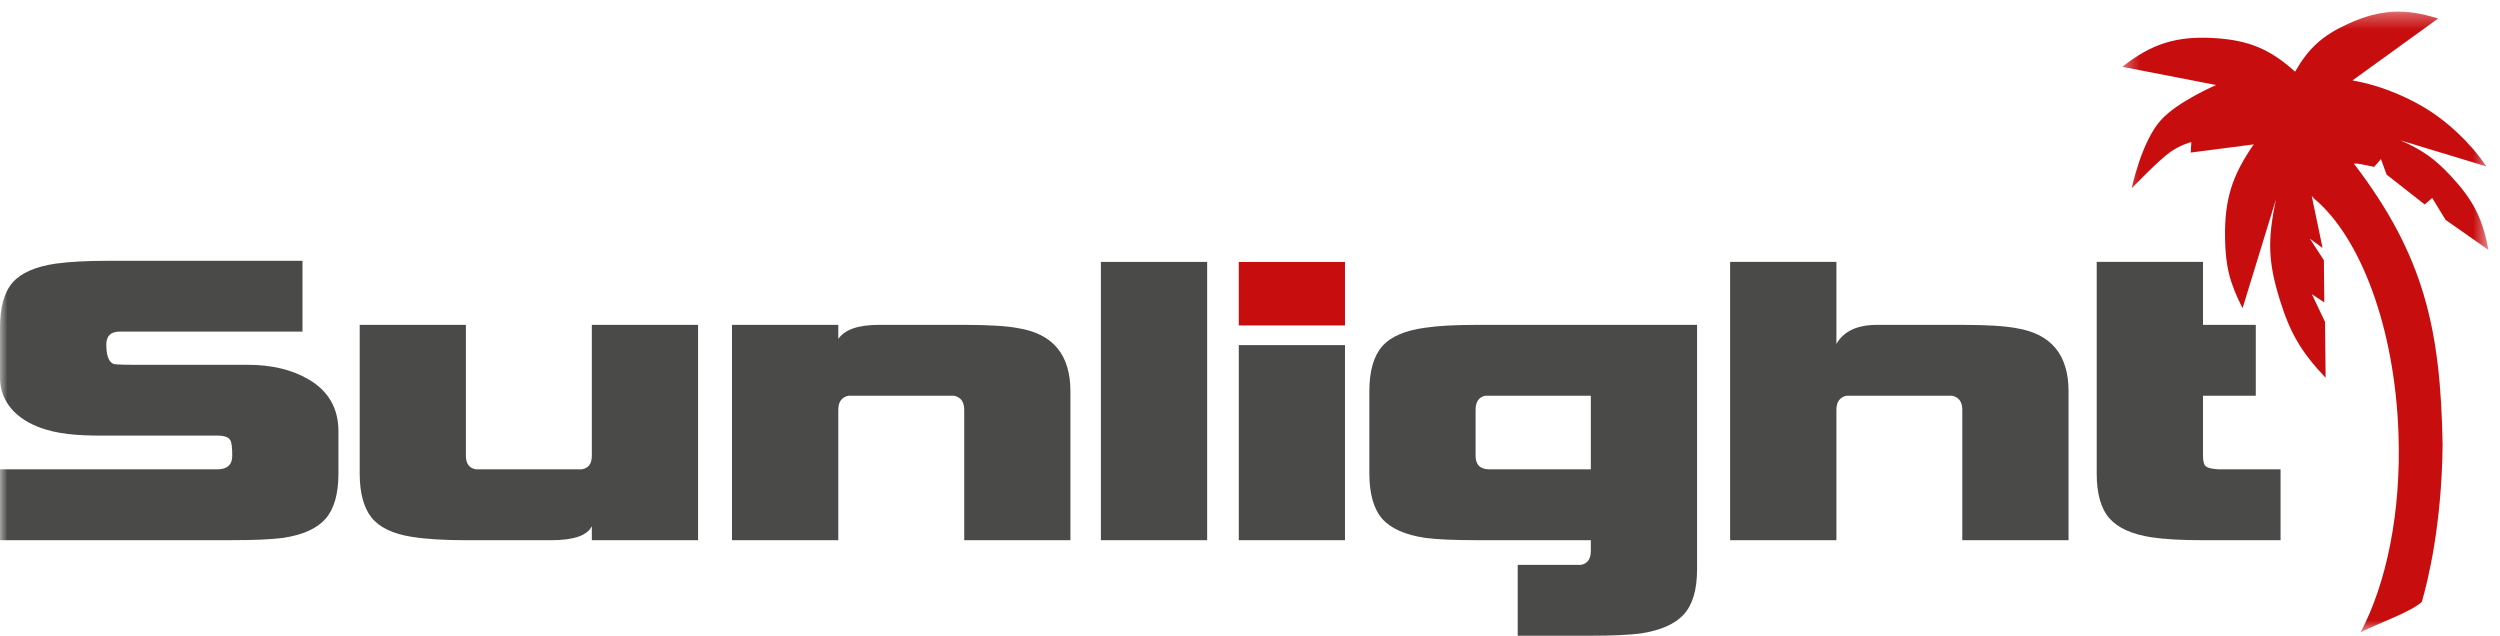 <?xml version="1.0" encoding="UTF-8"?>
<svg width="165px" height="42px" viewBox="0 0 165 42" version="1.1" xmlns="http://www.w3.org/2000/svg" xmlns:xlink="http://www.w3.org/1999/xlink">
    <!-- Generator: Sketch 53.2 (72643) - https://sketchapp.com -->
    <title>Group 18</title>
    <desc>Created with Sketch.</desc>
    <defs>
        <polygon id="path-1" points="0.003 41.511 169.957 41.511 169.957 0.316 0.003 0.316"></polygon>
        <polygon id="path-3" points="0.344 0.316 24.499 0.316 24.499 41.283 0.344 41.283"></polygon>
    </defs>
    <g id="Page-1" stroke="none" stroke-width="1" fill="none" fill-rule="evenodd">
        <g id="jyvas_caravan_messulanderi2" transform="translate(-535, -3834)">
            <g id="messuilla_mukana" transform="translate(135, 3528.5)">
                <g id="Group-18" transform="translate(400, 305.5)">
                    <g id="Group-13" transform="translate(0, 0.449)">
                        <path d="M150.517,35.205 L145.398,35.205 C143.987,35.205 142.86,35.141 142.02,35.016 C140.711,34.818 139.778,34.394 139.219,33.758 C138.657,33.11 138.383,32.13 138.383,30.817 L138.383,16.835 L145.398,16.835 L145.398,20.992 L148.882,20.992 L148.882,25.67 L145.398,25.67 L145.398,29.639 C145.398,30.006 145.465,30.243 145.603,30.345 C145.737,30.444 146.011,30.501 146.433,30.527 L150.517,30.527 L150.517,35.205 Z" id="Fill-1" fill="#4A4A49"></path>
                        <path d="M136.524,35.205 L129.511,35.205 L129.511,26.596 C129.511,26.076 129.291,25.769 128.847,25.67 L127.481,25.67 L123.234,25.67 L121.867,25.67 C121.423,25.769 121.203,26.076 121.203,26.596 L121.203,35.205 L114.188,35.205 L114.188,16.835 L121.203,16.835 L121.203,22.254 C121.675,21.414 122.573,20.992 123.885,20.992 L129.511,20.992 C131.134,20.992 132.331,21.066 133.091,21.213 C135.384,21.586 136.524,22.975 136.524,25.37 L136.524,35.205 Z" id="Fill-3" fill="#4A4A49"></path>
                        <path d="M104.995,30.528 L98.315,30.528 C97.698,30.528 97.389,30.231 97.389,29.63 L97.389,26.6 C97.389,26.08 97.599,25.767 98.018,25.668 L99.391,25.668 L104.995,25.668 L104.995,30.528 Z M97.389,20.993 C96.003,20.993 94.901,21.057 94.087,21.178 C92.749,21.354 91.797,21.759 91.229,22.401 C90.664,23.046 90.377,24.039 90.377,25.371 L90.377,30.786 C90.377,32.146 90.664,33.149 91.229,33.794 C91.797,34.436 92.749,34.857 94.087,35.055 C94.85,35.154 95.952,35.202 97.389,35.202 L104.995,35.202 L104.995,35.908 C104.995,36.451 104.771,36.76 104.33,36.834 L100.17,36.834 L100.17,41.509 L104.96,41.509 C106.39,41.509 107.495,41.461 108.261,41.362 C109.593,41.164 110.547,40.742 111.135,40.1 C111.713,39.459 112.007,38.469 112.007,37.134 L112.007,20.993 L97.389,20.993 Z" id="Fill-5" fill="#4A4A49"></path>
                        <mask id="mask-2" fill="white">
                            <use xlink:href="#path-1"></use>
                        </mask>
                        <g id="Clip-8"></g>
                        <polygon id="Fill-7" fill="#4A4A49" mask="url(#mask-2)" points="81.76 35.204 88.769 35.204 88.769 22.329 81.76 22.329"></polygon>
                        <polygon id="Fill-9" fill="#4A4A49" mask="url(#mask-2)" points="72.659 35.204 79.672 35.204 79.672 16.837 72.659 16.837"></polygon>
                        <path d="M70.648,35.205 L63.639,35.205 L63.639,26.596 C63.639,26.076 63.416,25.769 62.972,25.67 L61.605,25.67 L57.358,25.67 L55.992,25.67 C55.548,25.769 55.328,26.076 55.328,26.596 L55.328,35.205 L48.312,35.205 L48.312,20.992 L55.328,20.992 L55.328,21.921 C55.749,21.302 56.643,20.992 58.01,20.992 L63.639,20.992 C65.258,20.992 66.459,21.066 67.216,21.213 C69.505,21.586 70.648,22.975 70.648,25.37 L70.648,35.205 Z" id="Fill-10" fill="#4A4A49" mask="url(#mask-2)"></path>
                        <path d="M46.073,35.205 L39.061,35.205 L39.061,34.276 C38.764,34.895 37.867,35.205 36.375,35.205 L30.749,35.205 C29.274,35.205 28.083,35.128 27.17,34.981 C25.912,34.78 25.03,34.352 24.513,33.701 C23.999,33.046 23.74,32.076 23.74,30.786 L23.74,20.992 L30.749,20.992 L30.749,29.636 C30.749,30.156 30.973,30.453 31.413,30.527 L32.78,30.527 L37.03,30.527 L38.397,30.527 C38.84,30.453 39.061,30.156 39.061,29.636 L39.061,20.992 L46.073,20.992 L46.073,35.205 Z" id="Fill-11" fill="#4A4A49" mask="url(#mask-2)"></path>
                        <path d="M22.337,30.811 C22.337,32.149 22.052,33.142 21.487,33.791 C20.916,34.436 19.977,34.86 18.664,35.055 C17.898,35.154 16.774,35.202 15.286,35.202 L0.001,35.202 L0.001,30.527 L14.402,30.527 C15.018,30.505 15.328,30.211 15.328,29.64 C15.328,29.093 15.286,28.758 15.216,28.634 C15.114,28.413 14.833,28.302 14.363,28.302 L6.738,28.302 C5.135,28.302 3.717,28.209 2.482,27.711 C0.831,27.047 0.001,25.865 0.001,24.483 L0.001,21.178 C0.001,19.821 0.282,18.824 0.837,18.192 C1.393,17.566 2.338,17.145 3.676,16.95 C4.589,16.826 5.716,16.765 7.051,16.765 L19.964,16.765 L19.964,21.436 L7.907,21.436 C7.313,21.436 7.016,21.721 7.016,22.292 C7.016,23.033 7.192,23.432 7.466,23.56 C7.597,23.643 9.053,23.627 9.053,23.627 L16.327,23.627 C17.936,23.627 19.284,23.953 20.373,24.594 C21.685,25.364 22.337,26.504 22.337,28.017 L22.337,30.811 Z" id="Fill-12" fill="#4A4A49" mask="url(#mask-2)"></path>
                    </g>
                    <polygon id="Fill-14" fill="#C80D0F" points="81.76 21.479 88.769 21.479 88.769 17.289 81.76 17.289"></polygon>
                    <g id="Group-17" transform="translate(139.733, 0.449)">
                        <mask id="mask-4" fill="white">
                            <use xlink:href="#path-3"></use>
                        </mask>
                        <g id="Clip-16"></g>
                        <path d="M18.708,8.818 L24.366,10.533 C23.242,8.863 21.751,7.598 20.662,6.889 C19.506,6.136 17.657,5.235 15.531,4.859 L21.179,0.775 C18.985,0.072 17.344,0.168 15.256,1.116 C13.557,1.892 12.65,2.706 11.743,4.281 C10.096,2.793 8.678,2.202 6.414,2.065 C3.936,1.911 2.26,2.435 0.344,3.961 L6.532,5.162 C6.532,5.162 3.984,6.248 2.87,7.496 C1.589,8.933 0.96,11.979 0.96,11.979 C0.96,11.979 2.793,10.07 3.521,9.572 C4.249,9.077 4.894,8.927 4.894,8.927 L4.856,9.62 L9.013,9.08 C7.567,11.162 7.085,12.733 7.12,15.239 C7.145,17.104 7.42,18.215 8.276,19.892 L10.479,12.711 C9.914,15.409 9.965,16.858 10.734,19.336 C11.418,21.543 12.143,22.778 13.758,24.484 L13.72,20.796 L12.848,18.966 L13.672,19.509 L13.643,16.724 L12.717,15.303 L13.557,15.916 L12.839,12.477 C12.839,12.477 12.899,12.538 13.002,12.659 C16.048,15.204 18.324,21.15 18.567,28.165 C18.752,33.386 17.762,38.083 16.064,41.283 C17.363,40.628 19.311,39.973 20.106,39.281 C20.512,37.879 21.425,34.181 21.479,28.912 C21.345,21.262 20.272,16.437 15.623,10.348 C15.802,10.36 15.831,10.348 15.831,10.348 C15.831,10.348 16.108,10.376 16.961,10.565 L17.408,10.051 L17.785,11.076 L20.298,13.046 L20.793,12.618 L21.677,14.064 L24.5,16.041 C24.12,13.975 23.507,12.768 22.057,11.203 C20.975,10.038 20.183,9.473 18.708,8.818" id="Fill-15" fill="#C80D0F" mask="url(#mask-4)"></path>
                    </g>
                </g>
            </g>
        </g>
    </g>
</svg>